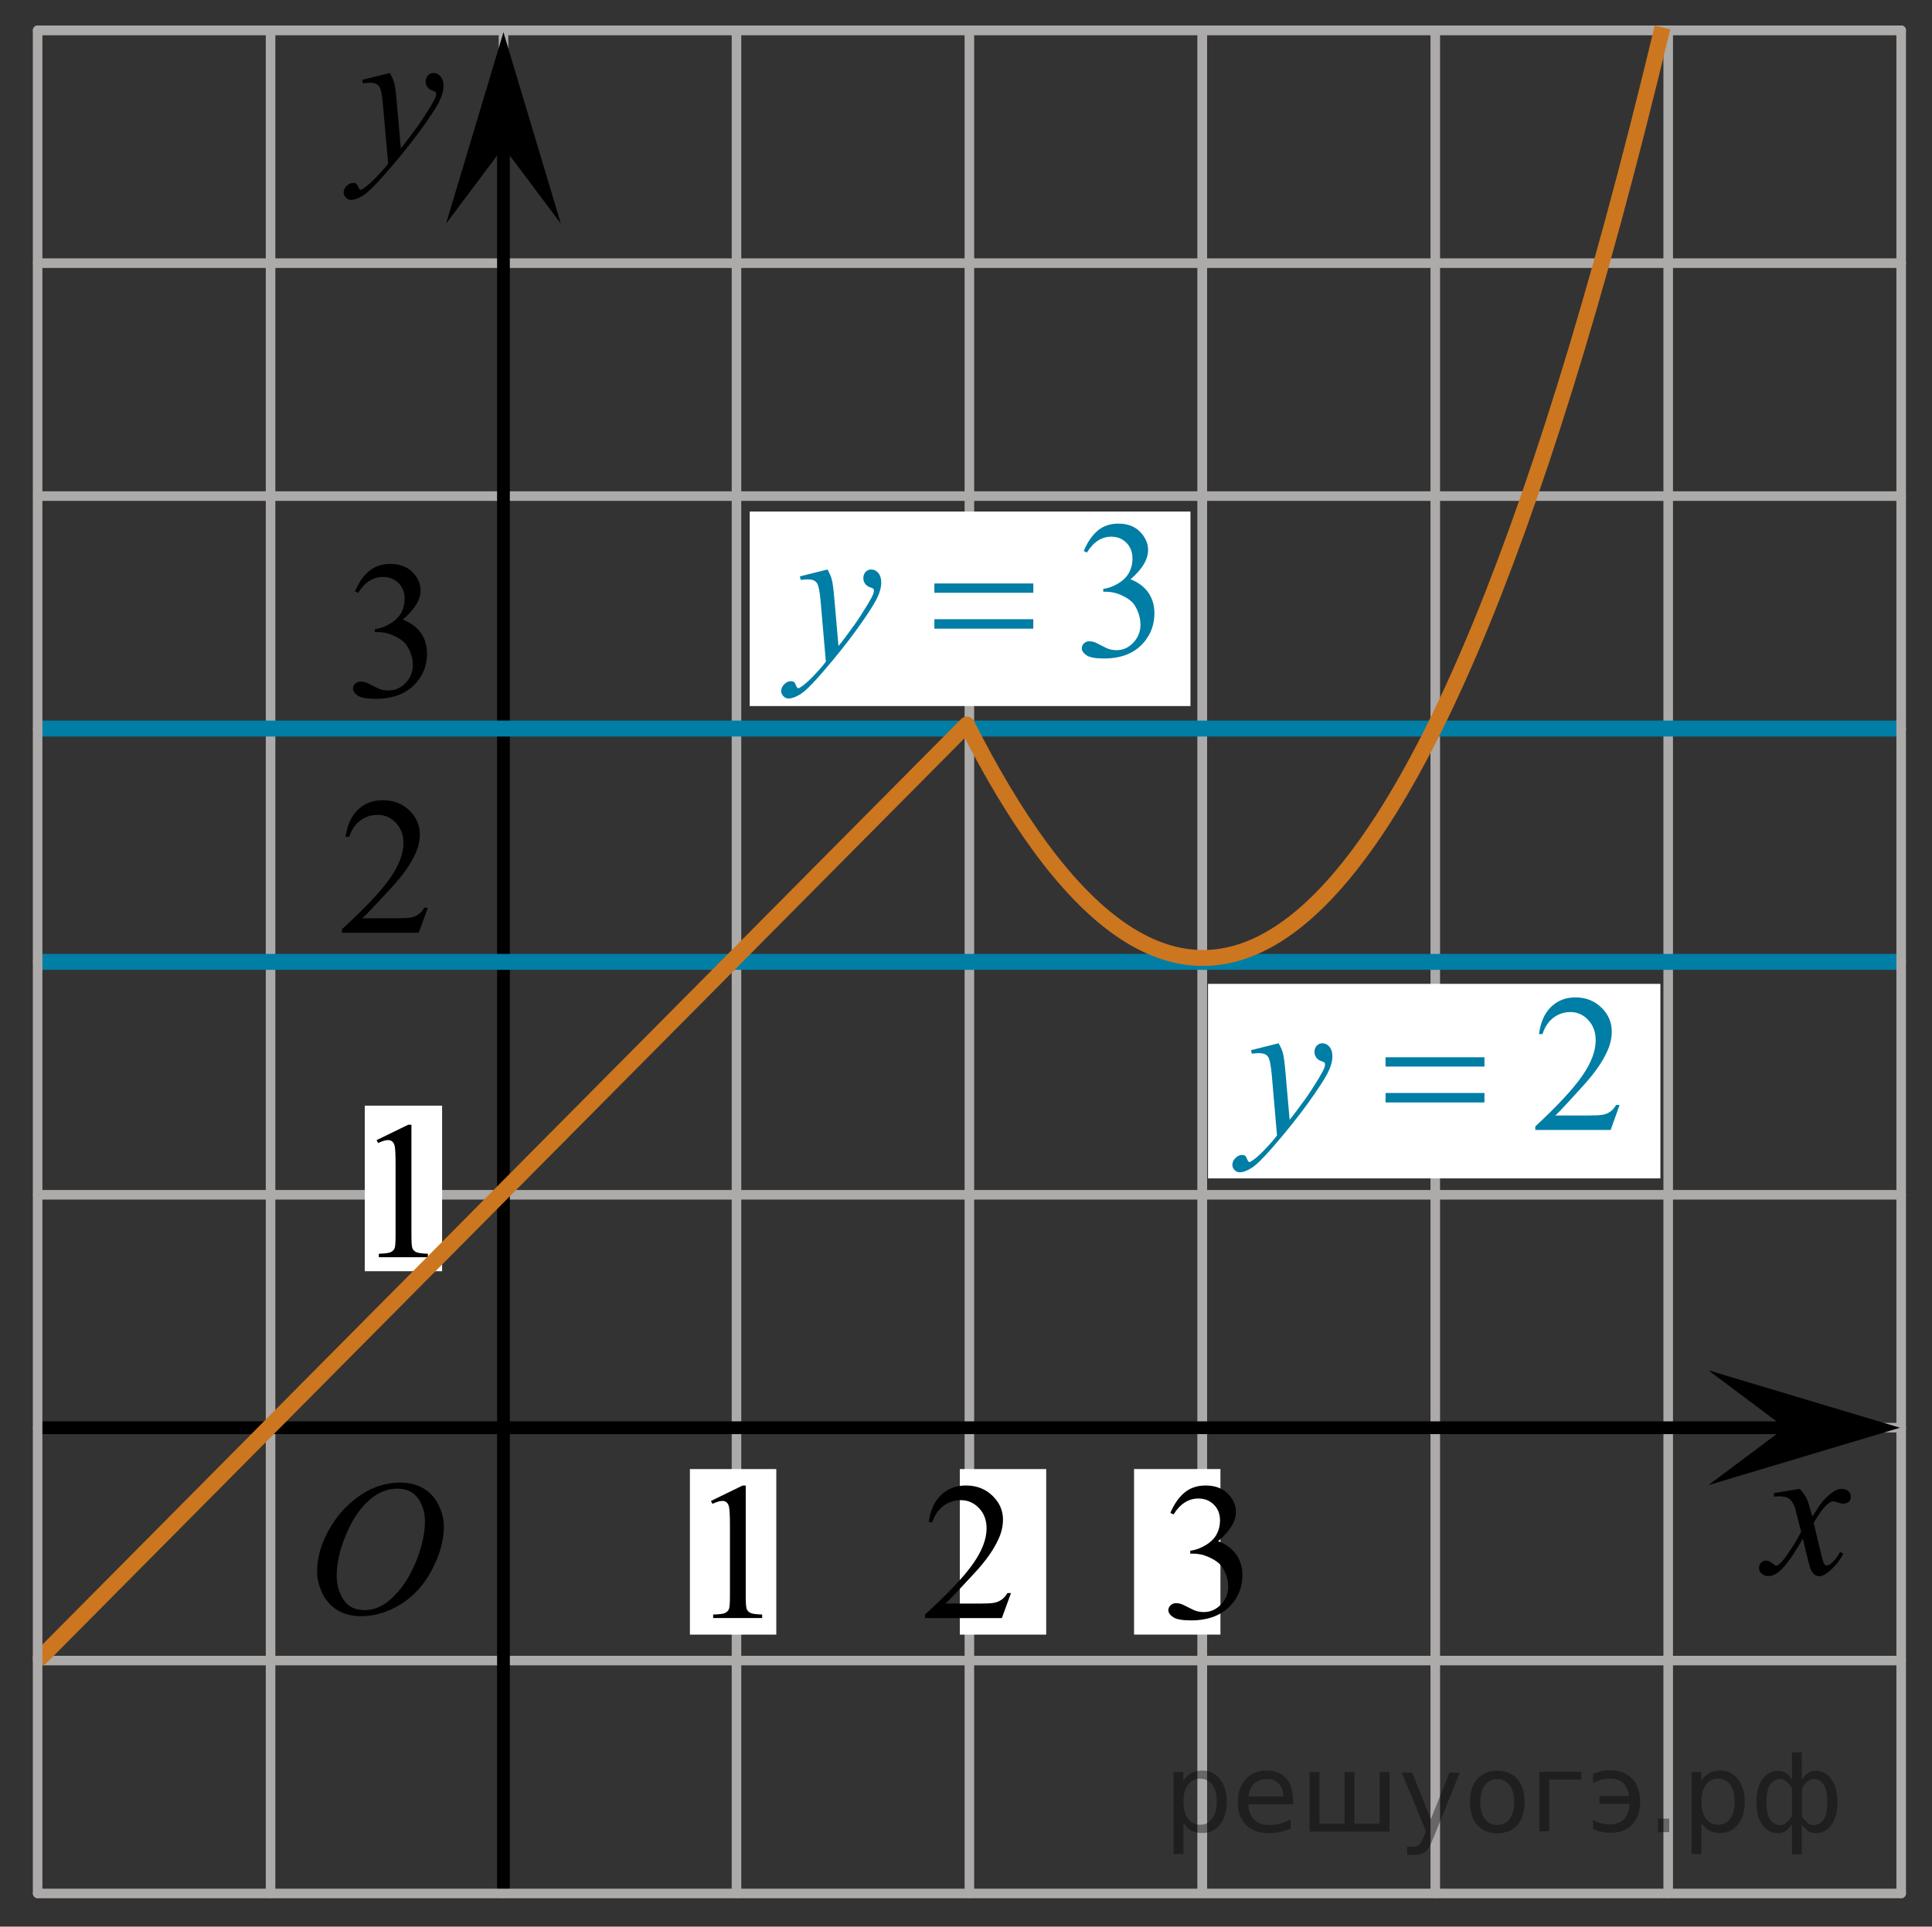 <?xml version="1.0" encoding="utf-8"?>
<!-- Generator: Adobe Illustrator 16.0.0, SVG Export Plug-In . SVG Version: 6.00 Build 0)  -->
<!DOCTYPE svg PUBLIC "-//W3C//DTD SVG 1.1//EN" "http://www.w3.org/Graphics/SVG/1.1/DTD/svg11.dtd">
<svg version="1.1" id="Слой_1" xmlns="http://www.w3.org/2000/svg" xmlns:xlink="http://www.w3.org/1999/xlink" x="0px" y="0px"
	 width="151.438px" height="151.045px" viewBox="246.238 -113.177 151.438 151.045"
	 enable-background="new 246.238 -113.177 151.438 151.045" xml:space="preserve">
<rect x="246.238" y="-113.177" width="151.438" height="151.045" fill="#333333" stroke="none"/>
<line fill="none" stroke="#ADAAAA" stroke-width="0.75" stroke-linecap="round" stroke-linejoin="round" stroke-miterlimit="10" x1="376.999" y1="-110.802" x2="376.999" y2="35.254"/>
<line fill="none" stroke="#ADAAAA" stroke-width="0.75" stroke-linecap="round" stroke-linejoin="round" stroke-miterlimit="10" x1="267.446" y1="-110.802" x2="267.446" y2="35.254"/>
<line fill="none" stroke="#ADAAAA" stroke-width="0.75" stroke-linecap="round" stroke-linejoin="round" stroke-miterlimit="10" x1="285.705" y1="-110.802" x2="285.705" y2="35.254"/>
<line fill="none" stroke="#ADAAAA" stroke-width="0.75" stroke-linecap="round" stroke-linejoin="round" stroke-miterlimit="10" x1="303.967" y1="-110.802" x2="303.967" y2="35.254"/>
<line fill="none" stroke="#ADAAAA" stroke-width="0.75" stroke-linecap="round" stroke-linejoin="round" stroke-miterlimit="10" x1="322.222" y1="-110.802" x2="322.222" y2="35.254"/>
<line fill="none" stroke="#ADAAAA" stroke-width="0.75" stroke-linecap="round" stroke-linejoin="round" stroke-miterlimit="10" x1="340.481" y1="-110.534" x2="340.481" y2="35.061"/>
<line fill="none" stroke="#ADAAAA" stroke-width="0.75" stroke-linecap="round" stroke-linejoin="round" stroke-miterlimit="10" x1="340.481" y1="-110.802" x2="340.481" y2="35.216"/>
<line fill="none" stroke="#ADAAAA" stroke-width="0.75" stroke-linecap="round" stroke-linejoin="round" stroke-miterlimit="10" x1="358.74" y1="-110.802" x2="358.74" y2="35.254"/>
<line fill="none" stroke="#ADAAAA" stroke-width="0.75" stroke-linecap="round" stroke-linejoin="round" stroke-miterlimit="10" x1="249.197" y1="17.009" x2="395.261" y2="17.009"/>
<line fill="none" stroke="#ADAAAA" stroke-width="0.75" stroke-linecap="round" stroke-linejoin="round" stroke-miterlimit="10" x1="249.197" y1="-1.25" x2="395.261" y2="-1.25"/>
<line fill="none" stroke="#ADAAAA" stroke-width="0.75" stroke-linecap="round" stroke-linejoin="round" stroke-miterlimit="10" x1="249.197" y1="-19.509" x2="395.261" y2="-19.509"/>
<line fill="none" stroke="#ADAAAA" stroke-width="0.75" stroke-linecap="round" stroke-linejoin="round" stroke-miterlimit="10" x1="249.197" y1="-37.767" x2="395.261" y2="-37.767"/>
<line fill="none" stroke="#ADAAAA" stroke-width="0.75" stroke-linecap="round" stroke-linejoin="round" stroke-miterlimit="10" x1="249.197" y1="-56.026" x2="395.261" y2="-56.026"/>
<line fill="none" stroke="#ADAAAA" stroke-width="0.75" stroke-linecap="round" stroke-linejoin="round" stroke-miterlimit="10" x1="249.197" y1="-74.285" x2="395.261" y2="-74.285"/>
<line fill="none" stroke="#ADAAAA" stroke-width="0.75" stroke-linecap="round" stroke-linejoin="round" stroke-miterlimit="10" x1="249.197" y1="-92.544" x2="395.261" y2="-92.544"/>
<line fill="none" stroke="#ADAAAA" stroke-width="0.75" stroke-linecap="round" stroke-linejoin="round" stroke-miterlimit="10" x1="249.197" y1="-110.802" x2="395.195" y2="-110.802"/>
<line fill="none" stroke="#ADAAAA" stroke-width="0.75" stroke-linecap="round" stroke-linejoin="round" stroke-miterlimit="10" x1="249.256" y1="-110.802" x2="395.261" y2="-110.802"/>
<g>
	<g>
		<g>
			<g>
				<g>
					<g>
						<g>
							<g>
								<g>
									<g>
										<g>
											<g>
												<g>
													<g>
														<g>
															<g>
																<g>
																	<g>
																		<defs>
																			<rect id="SVGID_1_" x="268.158" y="-0.452" width="16.438" height="17.871"/>
																		</defs>
																		<clipPath id="SVGID_2_">
																			<use xlink:href="#SVGID_1_"  overflow="visible"/>
																		</clipPath>
																		<g clip-path="url(#SVGID_2_)">
																			<path d="M277.635,3.056c0.66,0,1.247,0.146,1.763,0.437c0.513,0.287,0.906,0.714,1.193,1.272
																				c0.288,0.563,0.438,1.146,0.438,1.754c0,1.07-0.313,2.196-0.936,3.379c-0.62,1.182-1.438,2.076-2.438,2.695
																				s-2.031,0.936-3.104,0.936c-0.771,0-1.414-0.174-1.938-0.519c-0.521-0.343-0.896-0.794-1.146-1.354
																				c-0.248-0.563-0.372-1.104-0.372-1.634c0-0.938,0.229-1.857,0.675-2.771c0.445-0.913,0.979-1.678,1.604-2.289
																				c0.622-0.61,1.286-1.083,1.989-1.413C276.09,3.221,276.84,3.056,277.635,3.056z M277.385,3.531
																				c-0.485,0-0.973,0.122-1.438,0.364c-0.466,0.241-0.937,0.644-1.396,1.192c-0.463,0.556-0.877,1.277-1.24,2.177
																				c-0.45,1.104-0.683,2.146-0.683,3.123c0,0.697,0.186,1.314,0.537,1.854c0.353,0.539,0.901,0.813,1.646,0.813
																				c0.439,0,0.886-0.107,1.313-0.332c0.435-0.225,0.876-0.604,1.343-1.14c0.585-0.676,1.073-1.534,1.479-2.58
																				c0.396-1.047,0.6-2.021,0.6-2.93c0-0.669-0.185-1.263-0.536-1.774C278.645,3.788,278.107,3.531,277.385,3.531z"
																				/>
																		</g>
																	</g>
																</g>
															</g>
														</g>
													</g>
												</g>
											</g>
										</g>
									</g>
								</g>
							</g>
						</g>
					</g>
				</g>
			</g>
		</g>
	</g>
</g>
<rect x="300.316" y="1.996" fill="#FFFFFF" width="6.771" height="12.979"/>
<g>
	<g>
		<path d="M301.964,4.497l2.479-1.209h0.249v8.602c0,0.567,0.021,0.927,0.07,1.063c0.048,0.138,0.146,0.247,0.298,0.32
			c0.148,0.073,0.456,0.116,0.918,0.127v0.277h-3.84V13.4c0.479-0.011,0.793-0.052,0.936-0.123c0.146-0.07,0.236-0.171,0.297-0.294
			c0.058-0.121,0.083-0.486,0.083-1.104V6.387c0-0.739-0.022-1.22-0.074-1.43c-0.033-0.16-0.104-0.274-0.19-0.354
			c-0.091-0.074-0.204-0.11-0.335-0.11c-0.188,0-0.442,0.076-0.771,0.229L301.964,4.497z"/>
	</g>
</g>
<rect x="274.829" y="-26.495" fill="#FFFFFF" width="6.063" height="12.979"/>
<g>
	<g>
		<path d="M275.759-23.792l2.479-1.209h0.249v8.601c0,0.568,0.021,0.929,0.07,1.063c0.049,0.144,0.146,0.248,0.299,0.322
			c0.147,0.072,0.455,0.116,0.918,0.129v0.273h-3.841v-0.273c0.479-0.013,0.793-0.055,0.935-0.124
			c0.146-0.072,0.238-0.171,0.294-0.293c0.061-0.123,0.083-0.489,0.083-1.104v-5.495c0-0.74-0.021-1.219-0.07-1.429
			c-0.034-0.158-0.104-0.275-0.189-0.354c-0.094-0.074-0.205-0.11-0.336-0.11c-0.188,0-0.444,0.077-0.774,0.229L275.759-23.792z"/>
	</g>
</g>
<path fill="#FFFFFF" d="M379.696,37.868"/>
<rect x="305.004" y="-73.073" fill="#FFFFFF" width="34.547" height="15.25"/>
<rect x="340.927" y="-36.043" fill="#FFFFFF" width="35.459" height="15.25"/>
<g>
	<g>
		<g>
			<g>
				<g>
					<g>
						<g>
							<g>
								<g>
									<g>
										<g>
											<g>
												<g>
													<g>
														<g>
															<g>
																<g>
																	<g>
																		<defs>
																			<rect id="SVGID_3_" x="270.477" y="-110.392" width="13.747" height="16.491"/>
																		</defs>
																		<clipPath id="SVGID_4_">
																			<use xlink:href="#SVGID_3_"  overflow="visible"/>
																		</clipPath>
																		<g clip-path="url(#SVGID_4_)">
																			<path d="M276.794-107.452c0.173,0.282,0.279,0.555,0.354,0.804c0.063,0.248,0.127,0.73,0.188,1.465l0.32,3.632
																				c0.3-0.354,0.729-0.912,1.284-1.683c0.271-0.374,0.604-0.887,1.005-1.528c0.239-0.396,0.396-0.669,0.44-0.824
																				c0.021-0.075,0.043-0.156,0.043-0.24c0-0.06-0.021-0.104-0.054-0.136c-0.035-0.031-0.125-0.072-0.271-0.122
																				c-0.146-0.047-0.271-0.136-0.356-0.261c-0.101-0.126-0.146-0.271-0.146-0.435c0-0.199,0.063-0.361,0.18-0.484
																				s0.271-0.188,0.441-0.188c0.215,0,0.396,0.093,0.555,0.271c0.15,0.186,0.229,0.43,0.229,0.741
																				c0,0.392-0.143,0.833-0.396,1.332c-0.267,0.5-0.772,1.27-1.534,2.3c-0.759,1.033-1.678,2.16-2.754,3.384
																				c-0.739,0.841-1.294,1.368-1.646,1.59c-0.354,0.223-0.671,0.329-0.928,0.329c-0.146,0-0.286-0.061-0.396-0.177
																				c-0.112-0.112-0.178-0.25-0.178-0.396c0-0.188,0.077-0.366,0.233-0.521c0.159-0.158,0.334-0.233,0.521-0.233
																				c0.101,0,0.183,0.021,0.239,0.063c0.037,0.021,0.085,0.095,0.134,0.21c0.049,0.113,0.092,0.19,0.129,0.229
																				c0.021,0.021,0.056,0.036,0.09,0.036c0.025,0,0.082-0.021,0.15-0.071c0.271-0.167,0.588-0.438,0.938-0.799
																				c0.479-0.479,0.821-0.877,1.054-1.185l-0.414-4.681c-0.063-0.771-0.173-1.241-0.313-1.409
																				c-0.143-0.167-0.368-0.251-0.69-0.251c-0.104,0-0.286,0.018-0.558,0.045l-0.063-0.271L276.794-107.452z"/>
																		</g>
																	</g>
																</g>
															</g>
														</g>
													</g>
												</g>
											</g>
										</g>
									</g>
								</g>
							</g>
						</g>
					</g>
				</g>
			</g>
		</g>
	</g>
</g>
<polygon points="285.701,-101.646 281.201,-95.642 285.701,-110.651 290.201,-95.642 "/>
<line fill="none" stroke="#000000" stroke-miterlimit="10" x1="285.701" y1="35.462" x2="285.701" y2="-106.445"/>
<line fill="none" stroke="#007EA5" stroke-width="1.25" stroke-miterlimit="10" x1="249.415" y1="-56.059" x2="395.094" y2="-56.059"/>
<line fill="none" stroke="#007EA5" stroke-width="1.25" stroke-miterlimit="10" x1="249.308" y1="-37.767" x2="395.115" y2="-37.767"/>
<path fill="none" stroke="#CC761F" stroke-width="1.25" stroke-linejoin="round" stroke-miterlimit="8" d="M322.025-56.373
	c14.955,29.555,33.949,31.075,54.525-54.651"/>
<rect x="335.13" y="1.994" fill="#FFFFFF" width="6.771" height="12.979"/>
<g>
	<g>
		<path d="M337.976,5.434c0.291-0.688,0.657-1.216,1.103-1.589c0.446-0.373,0.998-0.561,1.66-0.561c0.818,0,1.445,0.267,1.883,0.796
			c0.331,0.396,0.496,0.819,0.496,1.271c0,0.739-0.467,1.507-1.399,2.298c0.629,0.246,1.104,0.596,1.425,1.052
			c0.319,0.456,0.479,0.991,0.479,1.606c0,0.882-0.28,1.646-0.844,2.29c-0.731,0.842-1.794,1.263-3.186,1.263
			c-0.688,0-1.154-0.085-1.402-0.255c-0.249-0.17-0.373-0.354-0.373-0.549c0-0.146,0.06-0.272,0.177-0.384
			c0.118-0.108,0.261-0.165,0.427-0.165c0.125,0,0.253,0.021,0.385,0.062c0.085,0.024,0.277,0.116,0.578,0.272
			c0.303,0.158,0.511,0.252,0.625,0.282c0.187,0.056,0.386,0.083,0.596,0.083c0.513,0,0.958-0.198,1.337-0.593
			c0.379-0.396,0.567-0.863,0.567-1.404c0-0.396-0.088-0.78-0.265-1.155c-0.131-0.279-0.271-0.492-0.429-0.639
			c-0.216-0.2-0.513-0.382-0.889-0.544c-0.378-0.163-0.763-0.244-1.152-0.244h-0.24V8.4c0.396-0.051,0.794-0.192,1.193-0.429
			c0.397-0.234,0.688-0.519,0.869-0.85s0.271-0.692,0.271-1.089c0-0.516-0.162-0.932-0.485-1.25
			c-0.322-0.318-0.728-0.478-1.208-0.478c-0.777,0-1.429,0.416-1.949,1.247L337.976,5.434z"/>
	</g>
</g>
<line fill="none" stroke="#ADAAAA" stroke-width="0.75" stroke-linecap="round" stroke-linejoin="round" stroke-miterlimit="10" x1="395.261" y1="-110.802" x2="395.261" y2="35.254"/>
<polygon points="386.159,-1.245 380.151,-5.745 395.165,-1.245 380.151,3.255 "/>
<line fill="none" stroke="#000000" stroke-miterlimit="10" x1="249.217" y1="-1.245" x2="388.362" y2="-1.245"/>
<g>
	<g>
		<g>
			<g>
				<g>
					<g>
						<g>
							<g>
								<g>
									<g>
										<g>
											<g>
												<g>
													<g>
														<g>
															<g>
																<g>
																	<g>
																		<defs>
																			<rect id="SVGID_5_" x="381.479" y="0.604" width="12.354" height="13.729"/>
																		</defs>
																		<clipPath id="SVGID_6_">
																			<use xlink:href="#SVGID_5_"  overflow="visible"/>
																		</clipPath>
																		<g clip-path="url(#SVGID_6_)">
																			<path d="M387.313,3.548c0.23,0.259,0.422,0.516,0.545,0.771c0.092,0.18,0.229,0.646,0.438,1.396l0.646-0.978
																				c0.174-0.231,0.383-0.462,0.627-0.676c0.246-0.215,0.463-0.355,0.646-0.438c0.11-0.051,0.247-0.073,0.396-0.073
																				c0.215,0,0.383,0.061,0.508,0.173c0.125,0.109,0.188,0.251,0.188,0.41c0,0.188-0.035,0.313-0.107,0.388
																				c-0.141,0.123-0.295,0.188-0.475,0.188c-0.104,0-0.225-0.021-0.33-0.063c-0.23-0.079-0.396-0.117-0.476-0.117
																				c-0.106,0-0.263,0.063-0.423,0.205c-0.311,0.257-0.672,0.75-1.094,1.479l0.604,2.538
																				c0.098,0.394,0.176,0.619,0.229,0.694c0.063,0.075,0.132,0.111,0.188,0.111c0.104,0,0.229-0.061,0.355-0.173
																				c0.271-0.228,0.5-0.521,0.688-0.886l0.261,0.134c-0.313,0.58-0.701,1.063-1.188,1.444
																				c-0.271,0.217-0.497,0.32-0.688,0.32c-0.271,0-0.487-0.15-0.649-0.466c-0.104-0.188-0.313-1.021-0.646-2.479
																				c-0.771,1.333-1.384,2.188-1.852,2.571c-0.302,0.244-0.591,0.366-0.867,0.366c-0.191,0-0.375-0.065-0.538-0.215
																				c-0.112-0.104-0.182-0.254-0.182-0.438c0-0.162,0.063-0.299,0.162-0.405c0.104-0.104,0.235-0.161,0.396-0.161
																				c0.149,0,0.319,0.079,0.502,0.234c0.127,0.108,0.229,0.17,0.295,0.17c0.063,0,0.142-0.038,0.229-0.116
																				c0.229-0.188,0.55-0.591,0.938-1.211c0.396-0.618,0.657-1.063,0.78-1.342c-0.313-1.193-0.479-1.826-0.491-1.896
																				c-0.107-0.313-0.271-0.547-0.438-0.681c-0.187-0.134-0.443-0.198-0.812-0.198c-0.106,0-0.235,0.007-0.396,0.021
																				V3.88L387.313,3.548z"/>
																		</g>
																	</g>
																</g>
															</g>
														</g>
													</g>
												</g>
											</g>
										</g>
									</g>
								</g>
							</g>
						</g>
					</g>
				</g>
			</g>
		</g>
	</g>
</g>
<line fill="none" stroke="#ADAAAA" stroke-width="0.75" stroke-linecap="round" stroke-linejoin="round" stroke-miterlimit="10" x1="249.197" y1="35.268" x2="395.261" y2="35.268"/>
<rect x="321.472" y="1.996" fill="#FFFFFF" width="6.771" height="12.979"/>
<g>
	<g>
		<path d="M325.483,11.719l-0.715,1.96h-6.023V13.4c1.771-1.612,3.021-2.929,3.742-3.95c0.723-1.021,1.084-1.955,1.084-2.801
			c0-0.646-0.198-1.177-0.595-1.592c-0.396-0.416-0.871-0.624-1.423-0.624c-0.502,0-0.952,0.146-1.353,0.438
			c-0.399,0.293-0.693,0.724-0.885,1.288h-0.278c0.125-0.926,0.448-1.637,0.969-2.133c0.52-0.495,1.168-0.743,1.944-0.743
			c0.829,0,1.521,0.266,2.074,0.796s0.832,1.156,0.832,1.877c0,0.517-0.12,1.031-0.361,1.547c-0.37,0.813-0.974,1.67-1.807,2.576
			c-1.25,1.361-2.03,2.184-2.342,2.463h2.666c0.542,0,0.922-0.02,1.141-0.06c0.218-0.04,0.415-0.122,0.591-0.244
			c0.177-0.123,0.328-0.297,0.459-0.522h0.279V11.719z"/>
	</g>
</g>
<line fill="none" stroke="#CC761F" stroke-width="1.25" stroke-linecap="round" stroke-linejoin="round" stroke-miterlimit="8" x1="249.427" y1="16.777" x2="322.025" y2="-56.373"/>
<line fill="none" stroke="#ADAAAA" stroke-width="0.75" stroke-linecap="round" stroke-linejoin="round" stroke-miterlimit="10" x1="249.187" y1="-110.802" x2="249.187" y2="35.254"/>
<g>
	<g>
		<path d="M274.064-66.816c0.291-0.688,0.657-1.216,1.103-1.589c0.446-0.373,0.998-0.561,1.66-0.561
			c0.818,0,1.445,0.267,1.883,0.796c0.331,0.396,0.496,0.819,0.496,1.271c0,0.739-0.467,1.507-1.399,2.298
			c0.629,0.246,1.104,0.596,1.425,1.052c0.319,0.456,0.479,0.991,0.479,1.606c0,0.882-0.28,1.646-0.844,2.29
			c-0.731,0.842-1.794,1.263-3.186,1.263c-0.688,0-1.154-0.085-1.402-0.255c-0.249-0.17-0.373-0.354-0.373-0.549
			c0-0.146,0.06-0.272,0.177-0.384c0.118-0.108,0.261-0.165,0.427-0.165c0.125,0,0.253,0.021,0.385,0.062
			c0.085,0.024,0.277,0.116,0.578,0.272c0.303,0.158,0.511,0.252,0.625,0.282c0.187,0.056,0.386,0.083,0.596,0.083
			c0.513,0,0.958-0.198,1.337-0.593c0.379-0.396,0.567-0.863,0.567-1.404c0-0.396-0.088-0.78-0.265-1.155
			c-0.131-0.279-0.271-0.492-0.429-0.639c-0.216-0.2-0.513-0.382-0.889-0.544c-0.378-0.163-0.763-0.244-1.152-0.244h-0.24v-0.228
			c0.396-0.051,0.794-0.192,1.193-0.429c0.397-0.234,0.688-0.519,0.869-0.85s0.271-0.692,0.271-1.089
			c0-0.516-0.162-0.932-0.485-1.25c-0.322-0.318-0.728-0.478-1.208-0.478c-0.777,0-1.429,0.416-1.949,1.247L274.064-66.816z"/>
	</g>
</g>
<g>
	<g>
		<path d="M279.774-42.009l-0.715,1.96h-6.023v-0.278c1.771-1.612,3.021-2.929,3.742-3.95c0.723-1.021,1.084-1.955,1.084-2.801
			c0-0.646-0.198-1.177-0.595-1.592c-0.396-0.416-0.871-0.624-1.423-0.624c-0.502,0-0.952,0.146-1.353,0.438
			c-0.399,0.293-0.693,0.724-0.885,1.288h-0.278c0.125-0.926,0.448-1.637,0.969-2.133c0.52-0.495,1.168-0.743,1.944-0.743
			c0.829,0,1.521,0.266,2.074,0.796s0.832,1.156,0.832,1.877c0,0.517-0.12,1.031-0.361,1.547c-0.37,0.813-0.974,1.67-1.807,2.576
			c-1.25,1.361-2.03,2.184-2.342,2.463h2.666c0.542,0,0.922-0.02,1.141-0.06c0.218-0.04,0.415-0.122,0.591-0.244
			c0.177-0.123,0.328-0.297,0.459-0.522h0.279V-42.009z"/>
	</g>
</g>
<g>
	<g>
		<path fill="#007EA5" d="M331.186-69.978c0.286-0.686,0.646-1.215,1.082-1.588s0.979-0.56,1.628-0.56
			c0.803,0,1.418,0.266,1.847,0.796c0.324,0.396,0.487,0.819,0.487,1.269c0,0.741-0.458,1.507-1.374,2.298
			c0.615,0.246,1.081,0.596,1.396,1.052c0.315,0.456,0.473,0.991,0.473,1.607c0,0.881-0.275,1.645-0.827,2.29
			c-0.719,0.841-1.76,1.262-3.123,1.262c-0.675,0-1.134-0.085-1.377-0.255c-0.244-0.17-0.365-0.353-0.365-0.548
			c0-0.146,0.058-0.273,0.173-0.383c0.116-0.11,0.255-0.165,0.417-0.165c0.123,0,0.249,0.02,0.377,0.06
			c0.084,0.025,0.273,0.116,0.568,0.274c0.296,0.158,0.5,0.251,0.613,0.282c0.182,0.055,0.377,0.083,0.583,0.083
			c0.502,0,0.939-0.198,1.311-0.593c0.372-0.396,0.558-0.863,0.558-1.404c0-0.396-0.086-0.781-0.258-1.156
			c-0.129-0.28-0.269-0.493-0.421-0.638c-0.212-0.2-0.503-0.382-0.872-0.544s-0.745-0.244-1.129-0.244h-0.236v-0.226
			c0.389-0.05,0.778-0.192,1.17-0.428s0.676-0.518,0.853-0.849c0.178-0.331,0.267-0.693,0.267-1.089c0-0.516-0.159-0.932-0.477-1.25
			c-0.317-0.318-0.713-0.477-1.186-0.477c-0.763,0-1.4,0.416-1.912,1.247L331.186-69.978z"/>
	</g>
	<g>
		<path fill="#007EA5" d="M311.099-68.529c0.167,0.291,0.282,0.562,0.347,0.814c0.063,0.253,0.128,0.75,0.192,1.491l0.324,3.695
			c0.296-0.36,0.724-0.931,1.285-1.712c0.271-0.38,0.605-0.898,1.004-1.554c0.241-0.4,0.389-0.681,0.443-0.841
			c0.029-0.08,0.044-0.163,0.044-0.248c0-0.055-0.017-0.1-0.052-0.135c-0.034-0.035-0.124-0.076-0.27-0.124
			c-0.145-0.047-0.266-0.135-0.361-0.263s-0.145-0.274-0.145-0.439c0-0.205,0.06-0.37,0.178-0.496
			c0.118-0.125,0.266-0.188,0.443-0.188c0.216,0,0.4,0.091,0.554,0.274c0.152,0.183,0.229,0.435,0.229,0.755
			c0,0.396-0.133,0.847-0.398,1.355c-0.266,0.508-0.778,1.288-1.536,2.339s-1.676,2.198-2.754,3.439
			c-0.744,0.856-1.295,1.396-1.654,1.618s-0.667,0.334-0.923,0.334c-0.152,0-0.287-0.059-0.402-0.177
			c-0.116-0.118-0.174-0.254-0.174-0.409c0-0.195,0.08-0.373,0.24-0.533s0.333-0.24,0.521-0.24c0.099,0,0.18,0.022,0.243,0.067
			c0.04,0.025,0.083,0.097,0.13,0.214c0.047,0.117,0.09,0.196,0.129,0.236c0.024,0.025,0.054,0.038,0.089,0.038
			c0.029,0,0.081-0.025,0.154-0.075c0.271-0.17,0.586-0.44,0.945-0.811c0.473-0.491,0.822-0.891,1.049-1.201l-0.413-4.761
			c-0.069-0.786-0.173-1.264-0.311-1.434c-0.138-0.17-0.369-0.255-0.694-0.255c-0.104,0-0.288,0.015-0.554,0.045l-0.066-0.278
			L311.099-68.529z"/>
	</g>
	<g>
		<path fill="#007EA5" d="M319.479-67.433h7.753v0.729h-7.753V-67.433z M319.479-64.632h7.753v0.743h-7.753V-64.632z"/>
	</g>
</g>
<g>
	<g>
		<path fill="#007EA5" d="M373.189-26.549l-0.701,1.96h-5.907v-0.278c1.737-1.612,2.961-2.929,3.67-3.95
			c0.709-1.021,1.063-1.955,1.063-2.801c0-0.646-0.194-1.176-0.583-1.592s-0.854-0.624-1.396-0.624
			c-0.492,0-0.934,0.146-1.325,0.439s-0.681,0.722-0.868,1.288h-0.272c0.123-0.926,0.438-1.637,0.948-2.132s1.146-0.744,1.909-0.744
			c0.813,0,1.49,0.266,2.034,0.796c0.544,0.531,0.815,1.157,0.815,1.877c0,0.516-0.118,1.031-0.354,1.547
			c-0.365,0.811-0.955,1.67-1.772,2.576c-1.226,1.362-1.991,2.183-2.297,2.463h2.614c0.531,0,0.904-0.02,1.118-0.06
			c0.215-0.04,0.408-0.122,0.58-0.244s0.322-0.297,0.45-0.522H373.189z"/>
	</g>
	<g>
		<path fill="#007EA5" d="M346.462-31.385c0.167,0.291,0.282,0.562,0.347,0.814c0.063,0.253,0.128,0.75,0.192,1.491l0.324,3.695
			c0.296-0.36,0.724-0.931,1.285-1.712c0.271-0.38,0.605-0.898,1.004-1.554c0.241-0.4,0.389-0.681,0.443-0.841
			c0.029-0.08,0.044-0.163,0.044-0.248c0-0.055-0.017-0.1-0.052-0.135c-0.034-0.035-0.124-0.076-0.27-0.124
			c-0.145-0.047-0.266-0.135-0.361-0.263s-0.145-0.274-0.145-0.439c0-0.205,0.06-0.37,0.178-0.496
			c0.118-0.125,0.266-0.188,0.443-0.188c0.216,0,0.4,0.091,0.554,0.274c0.152,0.183,0.229,0.435,0.229,0.755
			c0,0.396-0.133,0.847-0.398,1.355c-0.266,0.508-0.778,1.288-1.536,2.339s-1.676,2.198-2.754,3.439
			c-0.744,0.856-1.295,1.396-1.654,1.618s-0.667,0.334-0.923,0.334c-0.152,0-0.287-0.059-0.402-0.177
			c-0.116-0.118-0.174-0.254-0.174-0.409c0-0.195,0.08-0.373,0.24-0.533s0.333-0.24,0.521-0.24c0.099,0,0.18,0.022,0.243,0.067
			c0.04,0.025,0.083,0.097,0.13,0.214c0.047,0.117,0.09,0.196,0.129,0.236c0.024,0.025,0.054,0.038,0.089,0.038
			c0.029,0,0.081-0.025,0.154-0.075c0.271-0.17,0.586-0.44,0.945-0.811c0.473-0.491,0.822-0.891,1.049-1.201l-0.413-4.761
			c-0.069-0.786-0.173-1.264-0.311-1.434c-0.138-0.17-0.369-0.255-0.694-0.255c-0.104,0-0.288,0.015-0.554,0.045l-0.066-0.278
			L346.462-31.385z"/>
	</g>
	<g>
		<path fill="#007EA5" d="M354.843-30.289h7.753v0.729h-7.753V-30.289z M354.843-27.488h7.753v0.743h-7.753V-27.488z"/>
	</g>
</g>
<path fill="#007EA5" d="M397.676-113.177"/>
<path fill="#007EA5" d="M246.238,35.254"/>
<g style="stroke:none;fill:#000;fill-opacity:0.40"><path d="m 339.0,29.7 v 2.48 h -0.77 v -6.44 h 0.77 v 0.71 q 0.24,-0.42 0.61,-0.62 0.37,-0.20 0.88,-0.20 0.85,0 1.38,0.68 0.53,0.68 0.53,1.77 0,1.10 -0.53,1.77 -0.53,0.68 -1.38,0.68 -0.51,0 -0.88,-0.20 -0.37,-0.20 -0.61,-0.62 z m 2.61,-1.63 q 0,-0.85 -0.35,-1.32 -0.35,-0.48 -0.95,-0.48 -0.61,0 -0.96,0.48 -0.35,0.48 -0.35,1.32 0,0.85 0.35,1.33 0.35,0.48 0.96,0.48 0.61,0 0.95,-0.48 0.35,-0.48 0.35,-1.33 z"/><path d="m 347.6,27.9 v 0.38 h -3.52 q 0.05,0.79 0.47,1.21 0.43,0.41 1.19,0.41 0.44,0 0.85,-0.11 0.42,-0.11 0.82,-0.33 v 0.72 q -0.41,0.17 -0.85,0.27 -0.43,0.09 -0.88,0.09 -1.12,0 -1.77,-0.65 -0.65,-0.65 -0.65,-1.76 0,-1.15 0.62,-1.82 0.62,-0.68 1.67,-0.68 0.94,0 1.49,0.61 0.55,0.60 0.55,1.65 z m -0.77,-0.23 q -0.01,-0.63 -0.35,-1.00 -0.34,-0.38 -0.91,-0.38 -0.64,0 -1.03,0.36 -0.38,0.36 -0.44,1.02 z"/><path d="m 352.4,29.8 h 1.98 v -4.05 h 0.77 v 4.67 h -6.26 v -4.67 h 0.77 v 4.05 h 1.97 v -4.05 h 0.77 z"/><path d="m 358.6,30.9 q -0.33,0.83 -0.63,1.09 -0.31,0.25 -0.82,0.25 h -0.61 v -0.64 h 0.45 q 0.32,0 0.49,-0.15 0.17,-0.15 0.39,-0.71 l 0.14,-0.35 -1.89,-4.59 h 0.81 l 1.46,3.65 1.46,-3.65 h 0.81 z"/><path d="m 363.6,26.3 q -0.62,0 -0.97,0.48 -0.36,0.48 -0.36,1.32 0,0.84 0.35,1.32 0.36,0.48 0.98,0.48 0.61,0 0.97,-0.48 0.36,-0.48 0.36,-1.32 0,-0.83 -0.36,-1.31 -0.36,-0.49 -0.97,-0.49 z m 0,-0.65 q 1,0 1.57,0.65 0.57,0.65 0.57,1.80 0,1.15 -0.57,1.80 -0.57,0.65 -1.57,0.65 -1.00,0 -1.57,-0.65 -0.57,-0.65 -0.57,-1.80 0,-1.15 0.57,-1.80 0.57,-0.65 1.57,-0.65 z"/><path d="m 366.9,30.4 v -4.67 h 3.29 v 0.61 h -2.52 v 4.05 z"/><path d="m 371.1,29.5 q 0.66,0.36 1.31,0.36 0.61,0 1.05,-0.35 0.44,-0.36 0.52,-1.27 h -2.37 v -0.61 h 2.34 q -0.05,-0.44 -0.38,-0.90 -0.33,-0.47 -1.16,-0.47 -0.64,0 -1.31,0.36 v -0.72 q 0.65,-0.29 1.35,-0.29 1.09,0 1.72,0.66 0.63,0.66 0.63,1.79 0,1.12 -0.61,1.79 -0.61,0.66 -1.68,0.66 -0.79,0 -1.40,-0.30 z"/><path d="m 376.2,29.4 h 0.88 v 1.06 h -0.88 z"/><path d="m 379.6,29.7 v 2.48 h -0.77 v -6.44 h 0.77 v 0.71 q 0.24,-0.42 0.61,-0.62 0.37,-0.20 0.88,-0.20 0.85,0 1.38,0.68 0.53,0.68 0.53,1.77 0,1.10 -0.53,1.77 -0.53,0.68 -1.38,0.68 -0.51,0 -0.88,-0.20 -0.37,-0.20 -0.61,-0.62 z m 2.61,-1.63 q 0,-0.85 -0.35,-1.32 -0.35,-0.48 -0.95,-0.48 -0.61,0 -0.96,0.48 -0.35,0.48 -0.35,1.32 0,0.85 0.35,1.33 0.35,0.48 0.96,0.48 0.61,0 0.95,-0.48 0.35,-0.48 0.35,-1.33 z"/><path d="m 384.7,28.1 q 0,0.98 0.30,1.40 0.30,0.41 0.82,0.41 0.41,0 0.88,-0.70 v -2.22 q -0.47,-0.70 -0.88,-0.70 -0.51,0 -0.82,0.42 -0.30,0.41 -0.30,1.39 z m 2,4.10 v -2.37 q -0.24,0.39 -0.51,0.55 -0.27,0.16 -0.62,0.16 -0.70,0 -1.18,-0.64 -0.48,-0.65 -0.48,-1.79 0,-1.15 0.48,-1.80 0.49,-0.66 1.18,-0.66 0.35,0 0.62,0.16 0.28,0.16 0.51,0.55 v -2.15 h 0.77 v 2.15 q 0.24,-0.39 0.51,-0.55 0.28,-0.16 0.62,-0.16 0.70,0 1.18,0.66 0.49,0.66 0.49,1.80 0,1.15 -0.49,1.79 -0.48,0.64 -1.18,0.64 -0.35,0 -0.62,-0.16 -0.27,-0.16 -0.51,-0.55 v 2.37 z m 2.77,-4.10 q 0,-0.98 -0.30,-1.39 -0.30,-0.42 -0.81,-0.42 -0.41,0 -0.88,0.70 v 2.22 q 0.47,0.70 0.88,0.70 0.51,0 0.81,-0.41 0.30,-0.42 0.30,-1.40 z"/></g></svg>

<!--File created and owned by https://sdamgia.ru. Copying is prohibited. All rights reserved.-->
